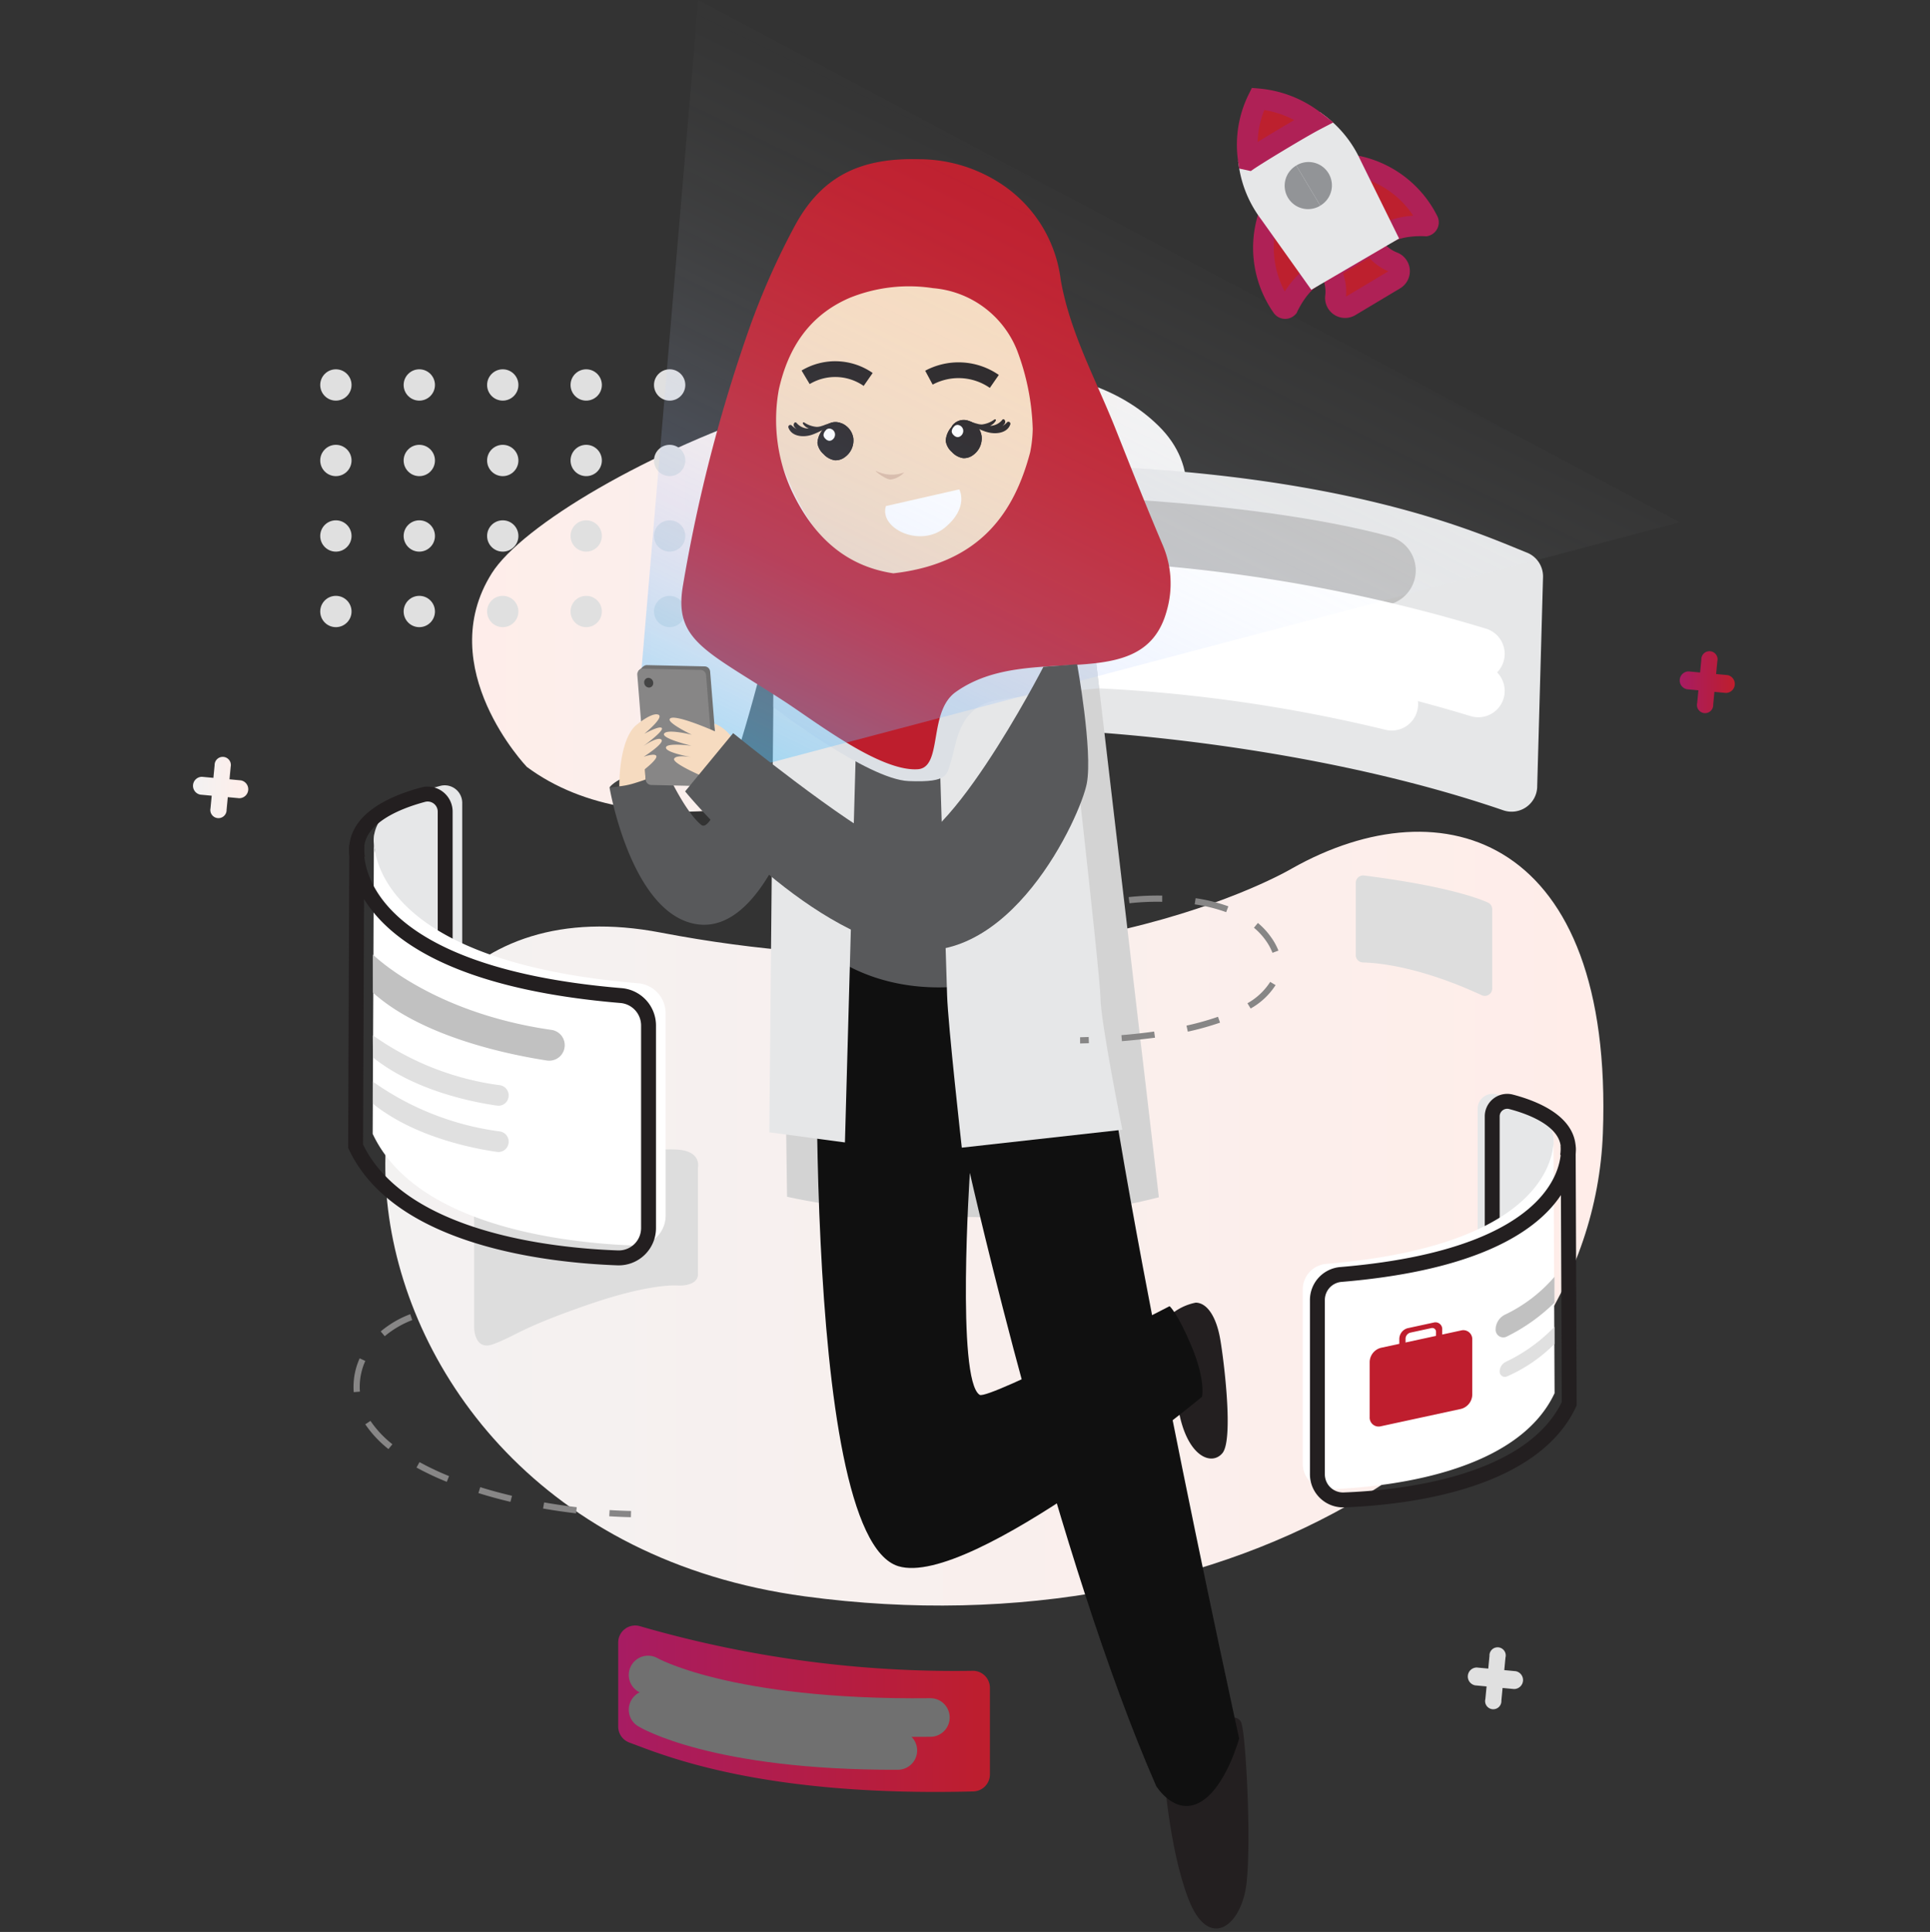 <svg xmlns="http://www.w3.org/2000/svg" xmlns:xlink="http://www.w3.org/1999/xlink" width="180" height="180.141" viewBox="0 0 180 180.141"><rect x="0" y="0" width="180" height="180.141" fill="#333333" stroke="none"/><defs><linearGradient id="a" y1="0.5" x2="1" y2="0.5" gradientUnits="objectBoundingBox"><stop offset="0" stop-color="#f2f2f2"/><stop offset="1" stop-color="#ffede9"/></linearGradient><linearGradient id="b" y1="0.5" x2="1" y2="0.5" gradientUnits="objectBoundingBox"><stop offset="0" stop-color="#ffede9"/><stop offset="1" stop-color="#f2f2f2"/></linearGradient><linearGradient id="c" x1="0.595" y1="0.232" x2="0.048" y2="1.073" gradientUnits="objectBoundingBox"><stop offset="0" stop-color="#fff" stop-opacity="0"/><stop offset="0.11" stop-color="#fcfdff" stop-opacity="0.02"/><stop offset="0.22" stop-color="#f3f7ff" stop-opacity="0.071"/><stop offset="0.34" stop-color="#e4edff" stop-opacity="0.149"/><stop offset="0.46" stop-color="#cfdeff" stop-opacity="0.259"/><stop offset="0.58" stop-color="#b4ccff" stop-opacity="0.412"/><stop offset="0.66" stop-color="#9fbeff" stop-opacity="0.522"/><stop offset="0.74" stop-color="#82bfff" stop-opacity="0.69"/><stop offset="0.89" stop-color="#4ac2ff"/></linearGradient><linearGradient id="d" y1="0.5" x2="1" y2="0.5" gradientUnits="objectBoundingBox"><stop offset="0" stop-color="#a71c63"/><stop offset="1" stop-color="#be1e2d"/></linearGradient><linearGradient id="e" x1="0.001" y1="0.5" x2="1" y2="0.5" xlink:href="#d"/><linearGradient id="f" x1="0.001" y1="0.501" x2="0.999" y2="0.501" xlink:href="#a"/><linearGradient id="g" x1="-481.861" y1="64.744" x2="-480.47" y2="64.744" gradientUnits="objectBoundingBox"><stop offset="0" stop-color="#a62064"/><stop offset="1" stop-color="#bd202e"/></linearGradient><linearGradient id="h" x1="-318.122" y1="90.375" x2="-317.494" y2="90.375" xlink:href="#g"/><linearGradient id="i" x1="-350.409" y1="97.708" x2="-349.415" y2="97.708" xlink:href="#g"/><linearGradient id="j" x1="-363.552" y1="101.34" x2="-362.51" y2="101.34" xlink:href="#g"/></defs><g transform="translate(-674 -1481.859)"><rect width="180" height="180" transform="translate(674 1482)" fill="none"/><g transform="translate(684.972 1469.649)"><g transform="translate(7.028 12.21)"><path d="M151.636,275.318s-21.882,13.06-58.9,5.973-35.2,55.31,13.442,61.893c40.225,5.447,73.438-15.614,74.457-43.185S165.789,267.336,151.636,275.318Z" transform="translate(-49.144 -194.339)" fill="url(#a)"/><path d="M99.3,164.585s-8.816-9.234-3.264-18.05S143.4,118.123,158.25,132.82,120.53,180.35,99.3,164.585Z" transform="translate(-68.17 -93.081)" fill="url(#b)"/><circle cx="1.46" cy="1.46" r="1.46" transform="translate(11.866 34.435)" fill="#e0e0e0"/><circle cx="1.46" cy="1.46" r="1.46" transform="translate(19.646 34.435)" fill="#e0e0e0"/><circle cx="1.46" cy="1.46" r="1.46" transform="translate(27.429 34.435)" fill="#e0e0e0"/><circle cx="1.46" cy="1.46" r="1.46" transform="translate(35.212 34.435)" fill="#e0e0e0"/><circle cx="1.46" cy="1.46" r="1.46" transform="translate(42.995 34.435)" fill="#e0e0e0"/><circle cx="1.46" cy="1.46" r="1.46" transform="translate(50.777 34.435)" fill="#e0e0e0"/><circle cx="1.46" cy="1.46" r="1.46" transform="translate(11.866 41.477)" fill="#e0e0e0"/><circle cx="1.46" cy="1.46" r="1.46" transform="translate(19.646 41.477)" fill="#e0e0e0"/><circle cx="1.46" cy="1.46" r="1.46" transform="translate(27.429 41.477)" fill="#e0e0e0"/><circle cx="1.46" cy="1.46" r="1.46" transform="translate(35.212 41.477)" fill="#e0e0e0"/><circle cx="1.46" cy="1.46" r="1.46" transform="translate(42.995 41.477)" fill="#e0e0e0"/><circle cx="1.46" cy="1.46" r="1.46" transform="translate(50.777 41.477)" fill="#e0e0e0"/><circle cx="1.46" cy="1.46" r="1.46" transform="translate(11.866 48.516)" fill="#e0e0e0"/><circle cx="1.46" cy="1.46" r="1.46" transform="translate(19.646 48.516)" fill="#e0e0e0"/><circle cx="1.46" cy="1.46" r="1.46" transform="translate(27.429 48.516)" fill="#e0e0e0"/><circle cx="1.46" cy="1.46" r="1.46" transform="translate(35.212 48.516)" fill="#e0e0e0"/><circle cx="1.46" cy="1.46" r="1.46" transform="translate(42.995 48.516)" fill="#e0e0e0"/><circle cx="1.46" cy="1.46" r="1.46" transform="translate(50.777 48.516)" fill="#e0e0e0"/><circle cx="1.46" cy="1.46" r="1.46" transform="translate(11.866 55.558)" fill="#e0e0e0"/><circle cx="1.46" cy="1.46" r="1.46" transform="translate(19.646 55.558)" fill="#e0e0e0"/><circle cx="1.46" cy="1.46" r="1.46" transform="translate(27.429 55.558)" fill="#e0e0e0"/><circle cx="1.46" cy="1.46" r="1.46" transform="translate(35.212 55.558)" fill="#e0e0e0"/><circle cx="1.46" cy="1.46" r="1.46" transform="translate(42.995 55.558)" fill="#e0e0e0"/><circle cx="1.46" cy="1.46" r="1.46" transform="translate(50.777 55.558)" fill="#e0e0e0"/><path d="M94.83,377.651v10.026s0,2.207,1.774,1.55c2.2-.815,2.41-1.451,8.816-3.673,6.048-2.091,8.491-1.792,8.491-1.792s1.792.081,1.792-1.06v-9.957s.326-1.389-1.634-1.634-9.449.361-18.021,4.647A1.743,1.743,0,0,0,94.83,377.651Z" transform="translate(-68.608 -263.892)" fill="#ddd"/><path d="M304.2,187.212l.544-19.526a2.389,2.389,0,0,0-1.514-2.3c-4.6-1.834-18.182-8.2-48.292-8.234a2.4,2.4,0,0,0-2.389,2.341L252,179.37a2.389,2.389,0,0,0,2.446,2.473c7.49-.146,28.694,1.434,46.59,7.574a2.389,2.389,0,0,0,3.166-2.2Z" transform="translate(-178.835 -113.863)" fill="#e6e7e8"/><path d="M268,177.72s19.92.275,32.819,3.754" transform="translate(-190.06 -128.29)" fill="none" stroke="#c1c1c1" stroke-linecap="round" stroke-linejoin="round" stroke-width="6.56"/><path d="M268.25,195.22a146.17,146.17,0,0,1,41.859,6.308" transform="translate(-190.236 -140.558)" fill="none" stroke="#fff" stroke-linecap="round" stroke-linejoin="round" stroke-width="4.92"/><path d="M268.25,206.77a146.171,146.171,0,0,1,41.859,6.308" transform="translate(-190.236 -148.658)" fill="none" stroke="#fff" stroke-linecap="round" stroke-linejoin="round" stroke-width="4.92"/><path d="M268.25,218.31a144.613,144.613,0,0,1,33.783,4.1" transform="translate(-190.236 -156.752)" fill="none" stroke="#fff" stroke-linecap="round" stroke-linejoin="round" stroke-width="4.92"/><path d="M66.794,274c-2.577-2.987-3.249-10.632-3.249-10.632-.747-3.518,3.452-5.208,6.11-5.919a1.634,1.634,0,0,1,2.058,1.58v16.793" transform="translate(-46.604 -184.168)" fill="#e6e7e8"/><path d="M58.224,266.1c-.747-3.518,3.452-5.208,6.11-5.919a1.634,1.634,0,0,1,2.058,1.58v16.793" transform="translate(-42.873 -186.083)" fill="none" stroke="#231f20" stroke-miterlimit="10" stroke-width="1.39"/><path d="M63.256,272.53s-1.711,11.728,24.63,13.935a2.8,2.8,0,0,1,2.574,2.78v18.893a2.783,2.783,0,0,1-2.879,2.786c-6.152-.221-20.35-1.693-24.442-10.417Z" transform="translate(-46.382 -194.785)" fill="#fff"/><path d="M57.918,276.36S56.209,288.088,82.556,290.3a2.8,2.8,0,0,1,2.574,2.78v18.893a2.783,2.783,0,0,1-2.879,2.786c-6.152-.221-20.35-1.693-24.442-10.417Z" transform="translate(-42.644 -197.471)" fill="none" stroke="#231f20" stroke-miterlimit="10" stroke-width="1.39"/><path d="M63.17,310.2s5.415,5.426,16.674,7.036a1.436,1.436,0,0,1,1.227,1.425h0a1.442,1.442,0,0,1-1.663,1.428c-3.485-.535-11.618-2.177-16.235-6.34Z" transform="translate(-46.403 -221.205)" fill="#c1c1c1"/><path d="M63.17,335.43a26.4,26.4,0,0,0,11.8,4.65.959.959,0,0,1,.872.947v.027a.95.95,0,0,1-1.072.938c-2.291-.326-7.729-1.395-11.585-4.5Z" transform="translate(-46.403 -238.9)" fill="#e0e0e0"/><path d="M63.17,349.88a26.354,26.354,0,0,0,11.8,4.644.959.959,0,0,1,.872.947v.027a.95.95,0,0,1-1.084.941c-2.291-.326-7.729-1.395-11.585-4.5Z" transform="translate(-46.403 -249.034)" fill="#e0e0e0"/><path d="M412.406,367.977c2.21-2.556,2.8-9.133,2.8-9.133.642-3.022-2.969-4.48-5.253-5.077a1.4,1.4,0,0,0-1.768,1.359V369.56" transform="translate(-288.375 -251.727)" fill="#e6e7e8"/><path d="M419.771,361.184c.642-3.022-2.969-4.48-5.253-5.077a1.4,1.4,0,0,0-1.768,1.359V371.9" transform="translate(-291.58 -253.368)" fill="none" stroke="#231f20" stroke-miterlimit="10" stroke-width="1.39"/><path d="M376.971,366.69s1.469,10.079-21.168,11.979a2.389,2.389,0,0,0-2.213,2.389V397.3a2.389,2.389,0,0,0,2.476,2.389c5.286-.191,17.489-1.454,21.01-8.96Z" transform="translate(-250.089 -260.824)" fill="#fff"/><path d="M381.55,370s1.469,10.08-21.177,11.979a2.389,2.389,0,0,0-2.213,2.389v16.238A2.389,2.389,0,0,0,360.636,403c5.286-.191,17.489-1.454,21.01-8.96Z" transform="translate(-253.294 -263.146)" fill="none" stroke="#231f20" stroke-miterlimit="10" stroke-width="1.39"/><path d="M382.994,434.847l-7.466,1.616a.836.836,0,0,1-1.051-.857v-5.143a1.4,1.4,0,0,1,1.051-1.314l7.466-1.616a.836.836,0,0,1,1.051.857v5.146A1.4,1.4,0,0,1,382.994,434.847Z" transform="translate(-264.736 -303.476)" fill="#bf1e2e"/><path d="M386.966,425.072l-2.461.532a1.054,1.054,0,0,0-.771,1v1.323a.63.63,0,0,0,.771.666l2.461-.532a1.054,1.054,0,0,0,.771-1v-1.323a.63.63,0,0,0-.771-.666Zm.188,1.9a.732.732,0,0,1-.547.684l-1.744.367a.436.436,0,0,1-.547-.448v-1.006a.6.6,0,0,1,.442-.55l1.959-.424a.352.352,0,0,1,.442.358Z" transform="translate(-271.229 -301.759)" fill="#bf1e2e"/><path d="M419.3,410.84v2.413a17.084,17.084,0,0,1-4.48,3.175.714.714,0,0,1-1.009-.651h0a1.559,1.559,0,0,1,.875-1.407A14.013,14.013,0,0,0,419.3,410.84Z" transform="translate(-292.324 -291.789)" fill="#c1c1c1"/><path d="M420.189,426.46v1.6a14.319,14.319,0,0,1-4.441,3.031.487.487,0,0,1-.669-.433h0a1.01,1.01,0,0,1,.573-.932A15.59,15.59,0,0,0,420.189,426.46Z" transform="translate(-293.214 -302.744)" fill="#e0e0e0"/><path d="M151.185,222s-3.954,15.53-5.522,14.261-3.315-5.164-3.315-5.164a4.952,4.952,0,0,0-3.007.376c-1.929.726-2.231,1.308-2.231,1.308s1.995,11.74,8.082,12.732,9.39-10.569,9.39-10.569V224.559" transform="translate(-98.261 -159.346)" fill="#58595b"/><path d="M312,420.139a5.091,5.091,0,0,1,2.434-1.219c1.033,0,1.917,1.254,2.288,3.4s1.242,9.372.209,10.626-3.384.3-4.121-4.2" transform="translate(-220.92 -297.456)" fill="#231f20"/><path d="M219.5,209.368s-18.116,3.285-29.459-2.688l.747,53.509s18.448,4.265,34.676.048Z" transform="translate(-135.383 -148.601)" fill="#d3d3d3"/><path d="M310.12,553.05s.442,7.416,2.324,12.287,4.981,2.547,5.423-1.55-.078-13.648-.481-14.849c0,0-.128-.648-1.069-.538" transform="translate(-219.601 -388.257)" fill="#231f20"/><path d="M201.925,305.32s-1.932,55.424,7.466,58.276c6.779,2.058,28.318-15.8,28.318-15.8s.358-1.514-.971-4.689-2.055-3.757-2.055-3.757-16.91,8.762-17.71,8.267c-2.2-1.365-.917-20.7-.917-20.7s8.105,36.026,17.379,57.177c0,0,1.738,2.852,4.118,1.493s3.617-5.928,3.617-5.928S228.3,321.053,227.555,305" transform="translate(-143.603 -217.558)" fill="#101010"/><path d="M213.789,180.173s-8.216,5.934-13.015.125c0,0-8.792,3.563-8.2,10.369s3.957,10.736,2.876,15.461a78.833,78.833,0,0,0-1.374,10.477s8.392,11.011,27.1,1.132c0,0-3.216-19.478-1.816-28.895,0,0-1.658-6.755-.854-8.992C218.5,179.856,218.565,180.827,213.789,180.173Z" transform="translate(-137.14 -129.784)" fill="#58595b"/><path d="M194.054,261.079,187,260.135l.415-44.042s1.917,2.389,7.914-.923Z" transform="translate(-133.251 -154.556)" fill="#e6e7e8"/><path d="M241.268,253.135l14.971-1.669s-2.016-10.044-2.037-12.287-3.318-30.97-3.318-30.97,2.966-5.555-12.1-5.023l1.114,35.758C239.981,241.673,241.268,253.135,241.268,253.135Z" transform="translate(-169.567 -146.125)" fill="#e6e7e8"/><path d="M211.618,88.657c1.3,7.168,2,8.873-.039,16.593-1.425,5.376-7.374,10.175-12.929,9.491s-8.96-6.723-10.683-12.012c-.564-1.729-2.365-16.351,3.945-19.2,3.948-1.792,12.487-5.916,19.711,5.128" transform="translate(-133.458 -60.647)" fill="#f6dbc0"/><path d="M242.941,128.839a5.854,5.854,0,0,0-6.1-.349" transform="translate(-168.206 -93.275)" fill="none" stroke="#231f20" stroke-miterlimit="10" stroke-width="1.47"/><path d="M204.173,128.426a5.378,5.378,0,0,0-5.833-.2" transform="translate(-141.204 -93.045)" fill="none" stroke="#231f20" stroke-miterlimit="10" stroke-width="1.47"/><g transform="translate(55.523 39.09)"><g transform="translate(14.676 0.066)"><path d="M242.631,143.959a1.32,1.32,0,0,1,1.577-.561,1.747,1.747,0,0,1,1.225,1.442,1.908,1.908,0,0,1-.782,1.744,1.434,1.434,0,0,1-.935.3,1.792,1.792,0,0,1-1.057-.576,1.69,1.69,0,0,1-.573-1.036,2.1,2.1,0,0,1,.547-1.3" transform="translate(-242.082 -143.32)" fill="#231f20"/><path d="M246.006,146.94a.421.421,0,0,1,.5-.179.558.558,0,0,1,.391.463.6.6,0,0,1-.251.558.46.46,0,0,1-.3.093.573.573,0,0,1-.337-.185.541.541,0,0,1-.185-.331.672.672,0,0,1,.176-.418" transform="translate(-244.711 -145.715)" fill="#fff"/></g><path d="M242.631,143.959a1.32,1.32,0,0,1,1.577-.561,1.747,1.747,0,0,1,1.225,1.442,1.908,1.908,0,0,1-.782,1.744,1.434,1.434,0,0,1-.935.3,1.792,1.792,0,0,1-1.057-.576,1.69,1.69,0,0,1-.573-1.036,2.1,2.1,0,0,1,.547-1.3" transform="translate(-227.406 -143.253)" fill="#231f20"/><path d="M249.282,143.391a1.84,1.84,0,0,1-.433.34c.215-.167.355-.37.2-.576a.125.125,0,0,0-.194-.021,1.493,1.493,0,0,1-1.054.573h-.1a1.111,1.111,0,0,0,.535-.484.084.084,0,0,0-.131-.1,2.449,2.449,0,0,1-1.147.46,1.452,1.452,0,0,1-.508-.081l-.084-.018-.179-.06c-.618-.2-1.514-.334-1.98.233a.1.1,0,0,0,.125.155c1.09-.675,2.189.3,3.261.526.741.167,1.741.027,2-.782a.188.188,0,0,0-.32-.167Z" transform="translate(-228.885 -143.097)" fill="#231f20"/><path d="M244.156,145.07a.421.421,0,0,1,.5-.179.558.558,0,0,1,.391.463.6.6,0,0,1-.251.558.46.46,0,0,1-.3.093.573.573,0,0,1-.337-.185.541.541,0,0,1-.185-.332.672.672,0,0,1,.176-.418" transform="translate(-228.737 -144.337)" fill="#fff"/><g transform="translate(2.712 0.264)"><path d="M202.571,144.619a1.32,1.32,0,0,1,1.577-.561,1.747,1.747,0,0,1,1.224,1.443,1.908,1.908,0,0,1-.782,1.744,1.434,1.434,0,0,1-.935.3,1.792,1.792,0,0,1-1.057-.576,1.69,1.69,0,0,1-.573-1.036,2.1,2.1,0,0,1,.547-1.3" transform="translate(-202.022 -143.98)" fill="#231f20"/><path d="M205.946,147.6a.421.421,0,0,1,.5-.179.558.558,0,0,1,.391.463.6.6,0,0,1-.251.558.46.46,0,0,1-.3.093.573.573,0,0,1-.337-.185.541.541,0,0,1-.185-.331.672.672,0,0,1,.176-.418" transform="translate(-204.651 -146.375)" fill="#fff"/></g><g transform="translate(0 0.264)"><path d="M202.571,144.619a1.32,1.32,0,0,1,1.577-.561,1.747,1.747,0,0,1,1.224,1.443,1.908,1.908,0,0,1-.782,1.744,1.434,1.434,0,0,1-.935.3,1.792,1.792,0,0,1-1.057-.576,1.69,1.69,0,0,1-.573-1.036,2.1,2.1,0,0,1,.547-1.3" transform="translate(-199.31 -143.98)" fill="#231f20"/><path d="M204.116,146.21a.421.421,0,0,1,.5-.179.558.558,0,0,1,.391.463.6.6,0,0,1-.251.559.46.46,0,0,1-.3.093.573.573,0,0,1-.337-.185.541.541,0,0,1-.185-.332.672.672,0,0,1,.176-.418" transform="translate(-200.655 -145.4)" fill="#fff"/><path d="M193.276,144.346a1.84,1.84,0,0,0,.448.323c-.224-.158-.37-.355-.227-.567a.125.125,0,0,1,.191-.03,1.493,1.493,0,0,0,1.063.544h.1a1.111,1.111,0,0,1-.553-.463.084.084,0,0,1,.128-.1,2.449,2.449,0,0,0,1.168.409,1.451,1.451,0,0,0,.5-.1l.084-.021.176-.069c.6-.227,1.493-.4,1.986.149a.1.1,0,0,1-.116.158c-1.117-.627-2.177.376-3.234.663-.735.2-1.738.1-2.034-.7a.188.188,0,0,1,.32-.191Z" transform="translate(-192.942 -144.012)" fill="#231f20"/></g></g><path d="M220.344,159.288c-.46-.233.776.773,1.293.768a2.158,2.158,0,0,0,1.257-.666A3.315,3.315,0,0,1,220.344,159.288Z" transform="translate(-156.566 -115.338)" fill="#dbbaa1"/><path d="M137.11,253.885a12.156,12.156,0,0,0,5.238-1.681,4.779,4.779,0,0,0-3.1.364C137.585,253.287,137.3,253.67,137.11,253.885Z" transform="translate(-98.261 -180.452)" fill="#414242"/><path d="M223.243,166.556,230.085,165s.944,1.7-1.368,3.584S222.583,168.632,223.243,166.556Z" transform="translate(-158.617 -119.369)" fill="#fff"/><path d="M188.28,220.651v1.658s8.771,6.741,12.612,6.893,3.533-.615,3.993-1.995.615-4.913,4.145-5.528,9.617-1.123,9.617-1.123l-.3-2.8" transform="translate(-134.149 -156.372)" fill="#dce0e5"/><path d="M169.2,112.5c-7.347-4.778-10.4-5.674-9.518-10.841a144.187,144.187,0,0,1,6.2-24.006,68.988,68.988,0,0,1,4.2-9.473c2.619-4.895,6.409-6.4,11.588-6.272a13.962,13.962,0,0,1,8.12,2.6,12.525,12.525,0,0,1,5.119,8.613c.857,4.958,3.285,9.306,5.137,13.98,1.436,3.614,2.864,7.23,4.387,10.805a9.106,9.106,0,0,1,.361,6.137c-2.237,8.138-12.842,2.655-19.684,7.556-2.6,1.861-1.156,7.114-3.584,7.195C178.019,118.976,172.082,114.383,169.2,112.5Zm21.658-32.729a9.253,9.253,0,0,0-7.852-5.839,14.765,14.765,0,0,0-7.765.9c-3.784,1.625-5.758,4.68-6.621,8.574a15.772,15.772,0,0,0,1.195,9.4c2.279,4.844,5.555,7.123,9.488,7.717,8.153-.926,11.3-5.755,12.761-11.286a11.947,11.947,0,0,0,.239-2.174,22.367,22.367,0,0,0-1.445-7.29Z" transform="translate(-113.987 -47.064)" fill="#be1e2d"/><path d="M152.347,12.21,147.04,74.792l6.651,9.954,90.2-23.838" transform="translate(-105.225 -12.21)" opacity="0.42" fill="url(#c)"/><path d="M148.332,230.714l5.376.119a.523.523,0,0,0,.532-.564l-.788-9.8a.523.523,0,0,0-.508-.481l-5.376-.119a.523.523,0,0,0-.532.564l.788,9.8A.523.523,0,0,0,148.332,230.714Z" transform="translate(-105.221 -157.852)" fill="#707070"/><path d="M146.527,220.41l-.427.367,6.923,10.641.424-.361" transform="translate(-104.566 -158.231)" fill="#707070"/><path d="M147.053,231.831l5.376.119a.523.523,0,0,0,.532-.564l-.779-9.8a.523.523,0,0,0-.508-.481l-5.376-.119a.523.523,0,0,0-.532.564l.788,9.8a.523.523,0,0,0,.5.478Z" transform="translate(-104.33 -158.637)" fill="#878686"/><path d="M147.926,224.285a.475.475,0,0,0,.442.463.406.406,0,0,0,.4-.445.475.475,0,0,0-.442-.463.406.406,0,0,0-.4.445Z" transform="translate(-105.845 -160.636)" fill="#444"/><path d="M160.488,238.244a3.571,3.571,0,0,0-1.7-1.413l.063.729s-4.115-1.828-4.244-1.111c-.069.391,2.07,1.425,2.07,1.425s-2.249-.57-2.574-.116,2.553,1.141,2.553,1.141-2.365-.317-2.389.17,2.428.9,2.428.9-1.493-.275-1.666.146,2.586,1.6,2.586,1.6" transform="translate(-110.158 -169.363)" fill="#f6dbc0"/><path d="M194.126,219.853s-9.655,18.761-14.064,16.724-14.873-10.539-14.873-10.539l-4.48,5.432s10,12.245,20.054,14.583c10.175,2.353,16.847-12.316,17.411-15.336s-.9-11.1-.9-11.1Z" transform="translate(-114.813 -157.677)" fill="#58595b"/><path d="M140.159,241.947s-.072-4.136,1.493-5.639c0,0,1.463-1.266,2.123-1.054s-1.287,1.792-1.287,1.792,1.493-.824,1.643-.52-1.747,1.675-1.747,1.675,1.368-.944,1.7-.612-1.652,1.6-1.652,1.6,1.06-.376,1.18-.072-1.069,1.224-1.069,1.224l.069.965s-.2.087-1,.334A7.659,7.659,0,0,1,140.159,241.947Z" transform="translate(-100.399 -168.625)" fill="#f6dbc0"/><path d="M139.81,521.312v7.825a1.589,1.589,0,0,0,1.042,1.493c3.073,1.129,12.173,5.077,32.081,4.557a1.589,1.589,0,0,0,1.544-1.592v-8.064a1.589,1.589,0,0,0-1.663-1.592,105.382,105.382,0,0,1-30.943-4.151,1.586,1.586,0,0,0-2.061,1.523Z" transform="translate(-100.154 -368.149)" fill="url(#d)"/><path d="M149.14,535.16s7.218,4.181,26.329,3.963" transform="translate(-106.698 -378.98)" fill="none" stroke="#707070" stroke-linecap="round" stroke-linejoin="round" stroke-width="3.6"/><path d="M149.14,546s6.272,3.856,23.295,3.8" transform="translate(-106.698 -386.583)" fill="none" stroke="#707070" stroke-linecap="round" stroke-linejoin="round" stroke-width="3.6"/><path d="M370.14,286.244v6.726a.687.687,0,0,0,.666.69c1.493.036,5.376.415,11.08,3.052a.69.69,0,0,0,.98-.624V288.7a.693.693,0,0,0-.415-.633c-1.024-.454-4.139-1.574-11.534-2.515a.69.69,0,0,0-.776.687Z" transform="translate(-261.696 -203.918)" fill="#ddd"/><path d="M83.036,441.441c-.666-.015-1.347-.045-2.022-.087l.036-.579c.669.042,1.341.069,2,.084Zm-5.116-.361c-1.03-.122-2.067-.272-3.076-.448l.1-.57c1,.173,2.022.326,3.043.445ZM71.8,440.008c-1.033-.245-2.043-.52-2.987-.818l.173-.552c.944.3,1.941.564,2.963.806Zm-5.934-1.864a27.19,27.19,0,0,1-2.825-1.332l.278-.508a26.541,26.541,0,0,0,2.757,1.305Zm-5.441-3.055a10.389,10.389,0,0,1-2.162-2.309l.484-.32a9.808,9.808,0,0,0,2.043,2.177Zm-3.24-5.31q-.018-.23-.018-.463a6.409,6.409,0,0,1,.573-2.688l.526.242a5.833,5.833,0,0,0-.52,2.443q0,.209.018.418Zm2.891-5.217-.373-.445a9.446,9.446,0,0,1,2.754-1.607l.185.55A9.023,9.023,0,0,0,60.079,424.562Z" transform="translate(-42.195 -299.973)" fill="#878686"/><path d="M284.06,305.6v-.579l.8-.024.018.579Zm3.9-.2-.048-.576c1.06-.087,2.091-.2,3.052-.335l.081.573c-.974.125-2.013.236-3.085.326Zm6.146-.9-.125-.564a25.945,25.945,0,0,0,2.939-.824l.191.547a26.584,26.584,0,0,1-3,.839Zm5.86-2.156-.3-.493a6,6,0,0,0,2.123-1.992l.5.3a6.571,6.571,0,0,1-2.326,2.183ZM302,297.148a5.057,5.057,0,0,0-.6-1.114,6.179,6.179,0,0,0-1.129-1.225l.37-.445a6.77,6.77,0,0,1,1.233,1.338,5.649,5.649,0,0,1,.681,1.239Zm-4.318-3.79a15,15,0,0,0-2.936-.729l.087-.573a15.626,15.626,0,0,1,3.052.759Zm-9.019-.83-.075-.573a24.618,24.618,0,0,1,3.127-.143v.579A23.652,23.652,0,0,0,288.662,292.528Z" transform="translate(-201.324 -208.305)" fill="#878686"/><path d="M473.314,216.342l-.113,1.18-1.063-.1a.839.839,0,0,0-.158,1.663l1.063.1-.113,1.18a.759.759,0,1,0,1.493.143l.114-1.18,1.063.1a.839.839,0,0,0,.158-1.663l-1.063-.1.114-1.18a.759.759,0,1,0-1.493-.143Z" transform="translate(-332.643 -154.817)" fill="url(#e)"/><path d="M9.044,249.33l-.113,1.18-1.063-.1a.839.839,0,0,0-.158,1.663l1.063.1-.113,1.18a.758.758,0,1,0,1.5.134l.113-1.18,1.063.1a.839.839,0,0,0,.158-1.664l-1.063-.1.113-1.18a.758.758,0,1,0-1.5-.134Z" transform="translate(-7.028 -177.979)" fill="url(#f)"/><path d="M407.164,527.332l-.113,1.18-1.063-.1a.839.839,0,0,0-.158,1.664l1.063.1-.113,1.18a.759.759,0,1,0,1.493.143l.113-1.18,1.063.1a.839.839,0,0,0,.158-1.664l-1.063-.1.113-1.18a.759.759,0,1,0-1.493-.143Z" transform="translate(-286.249 -372.929)" fill="#e0e0e0"/><g transform="translate(98.324 9.21)"><path d="M341.865,78.8a9.592,9.592,0,0,0,1.195,8.742.343.343,0,0,0,.526.03s1.024-2.261,2.458-2.9" transform="translate(-339.799 -68.123)" stroke="#af2156" stroke-miterlimit="10" stroke-width="1.93" fill="url(#g)"/><path d="M368.85,63.73a9.593,9.593,0,0,1,7.129,5.2.343.343,0,0,1-.221.478s-2.476-.167-3.721.788" transform="translate(-359.115 -57.554)" stroke="#af2156" stroke-miterlimit="10" stroke-width="1.93" fill="url(#h)"/><path d="M365.939,88.42h0L362,90.773h0a4.038,4.038,0,0,1,.541,2.571h0a.9.9,0,0,0,1.344.878l4.2-2.512a.9.9,0,0,0-.137-1.6h0A4.038,4.038,0,0,1,365.939,88.42Z" transform="translate(-354.311 -74.87)" stroke="#af2156" stroke-miterlimit="10" stroke-width="1.93" fill="url(#i)"/><path d="M343.233,50.72a9.856,9.856,0,0,1,3.1,3.823l3.222,6.534-6.648,3.882-4.181-5.869a9.826,9.826,0,0,1-1.9-4.551,12.793,12.793,0,0,1,3.037-2.392A9.957,9.957,0,0,1,343.233,50.72Z" transform="translate(-336.658 -48.429)" fill="#e6e7e8" stroke="#e6e7e8" stroke-miterlimit="10" stroke-width="1.93"/><path d="M336.357,48.754a9.621,9.621,0,0,1,.9-5.7,10.045,10.045,0,0,1,5.244,2.04s-.836.436-2.837,1.634c-2.461,1.469-3.285,2.031-3.285,2.031Z" transform="translate(-336.253 -43.05)" stroke="#af2156" stroke-miterlimit="10" stroke-width="1.93" fill="url(#j)"/><path d="M351.313,67.631a2.18,2.18,0,1,1-2.237-3.742" transform="translate(-344.502 -57.665)" fill="#929497"/><path d="M351.57,63.153a2.18,2.18,0,1,1,2.237,3.742Z" transform="translate(-346.996 -56.933)" fill="#929497"/></g></g></g></g></svg>